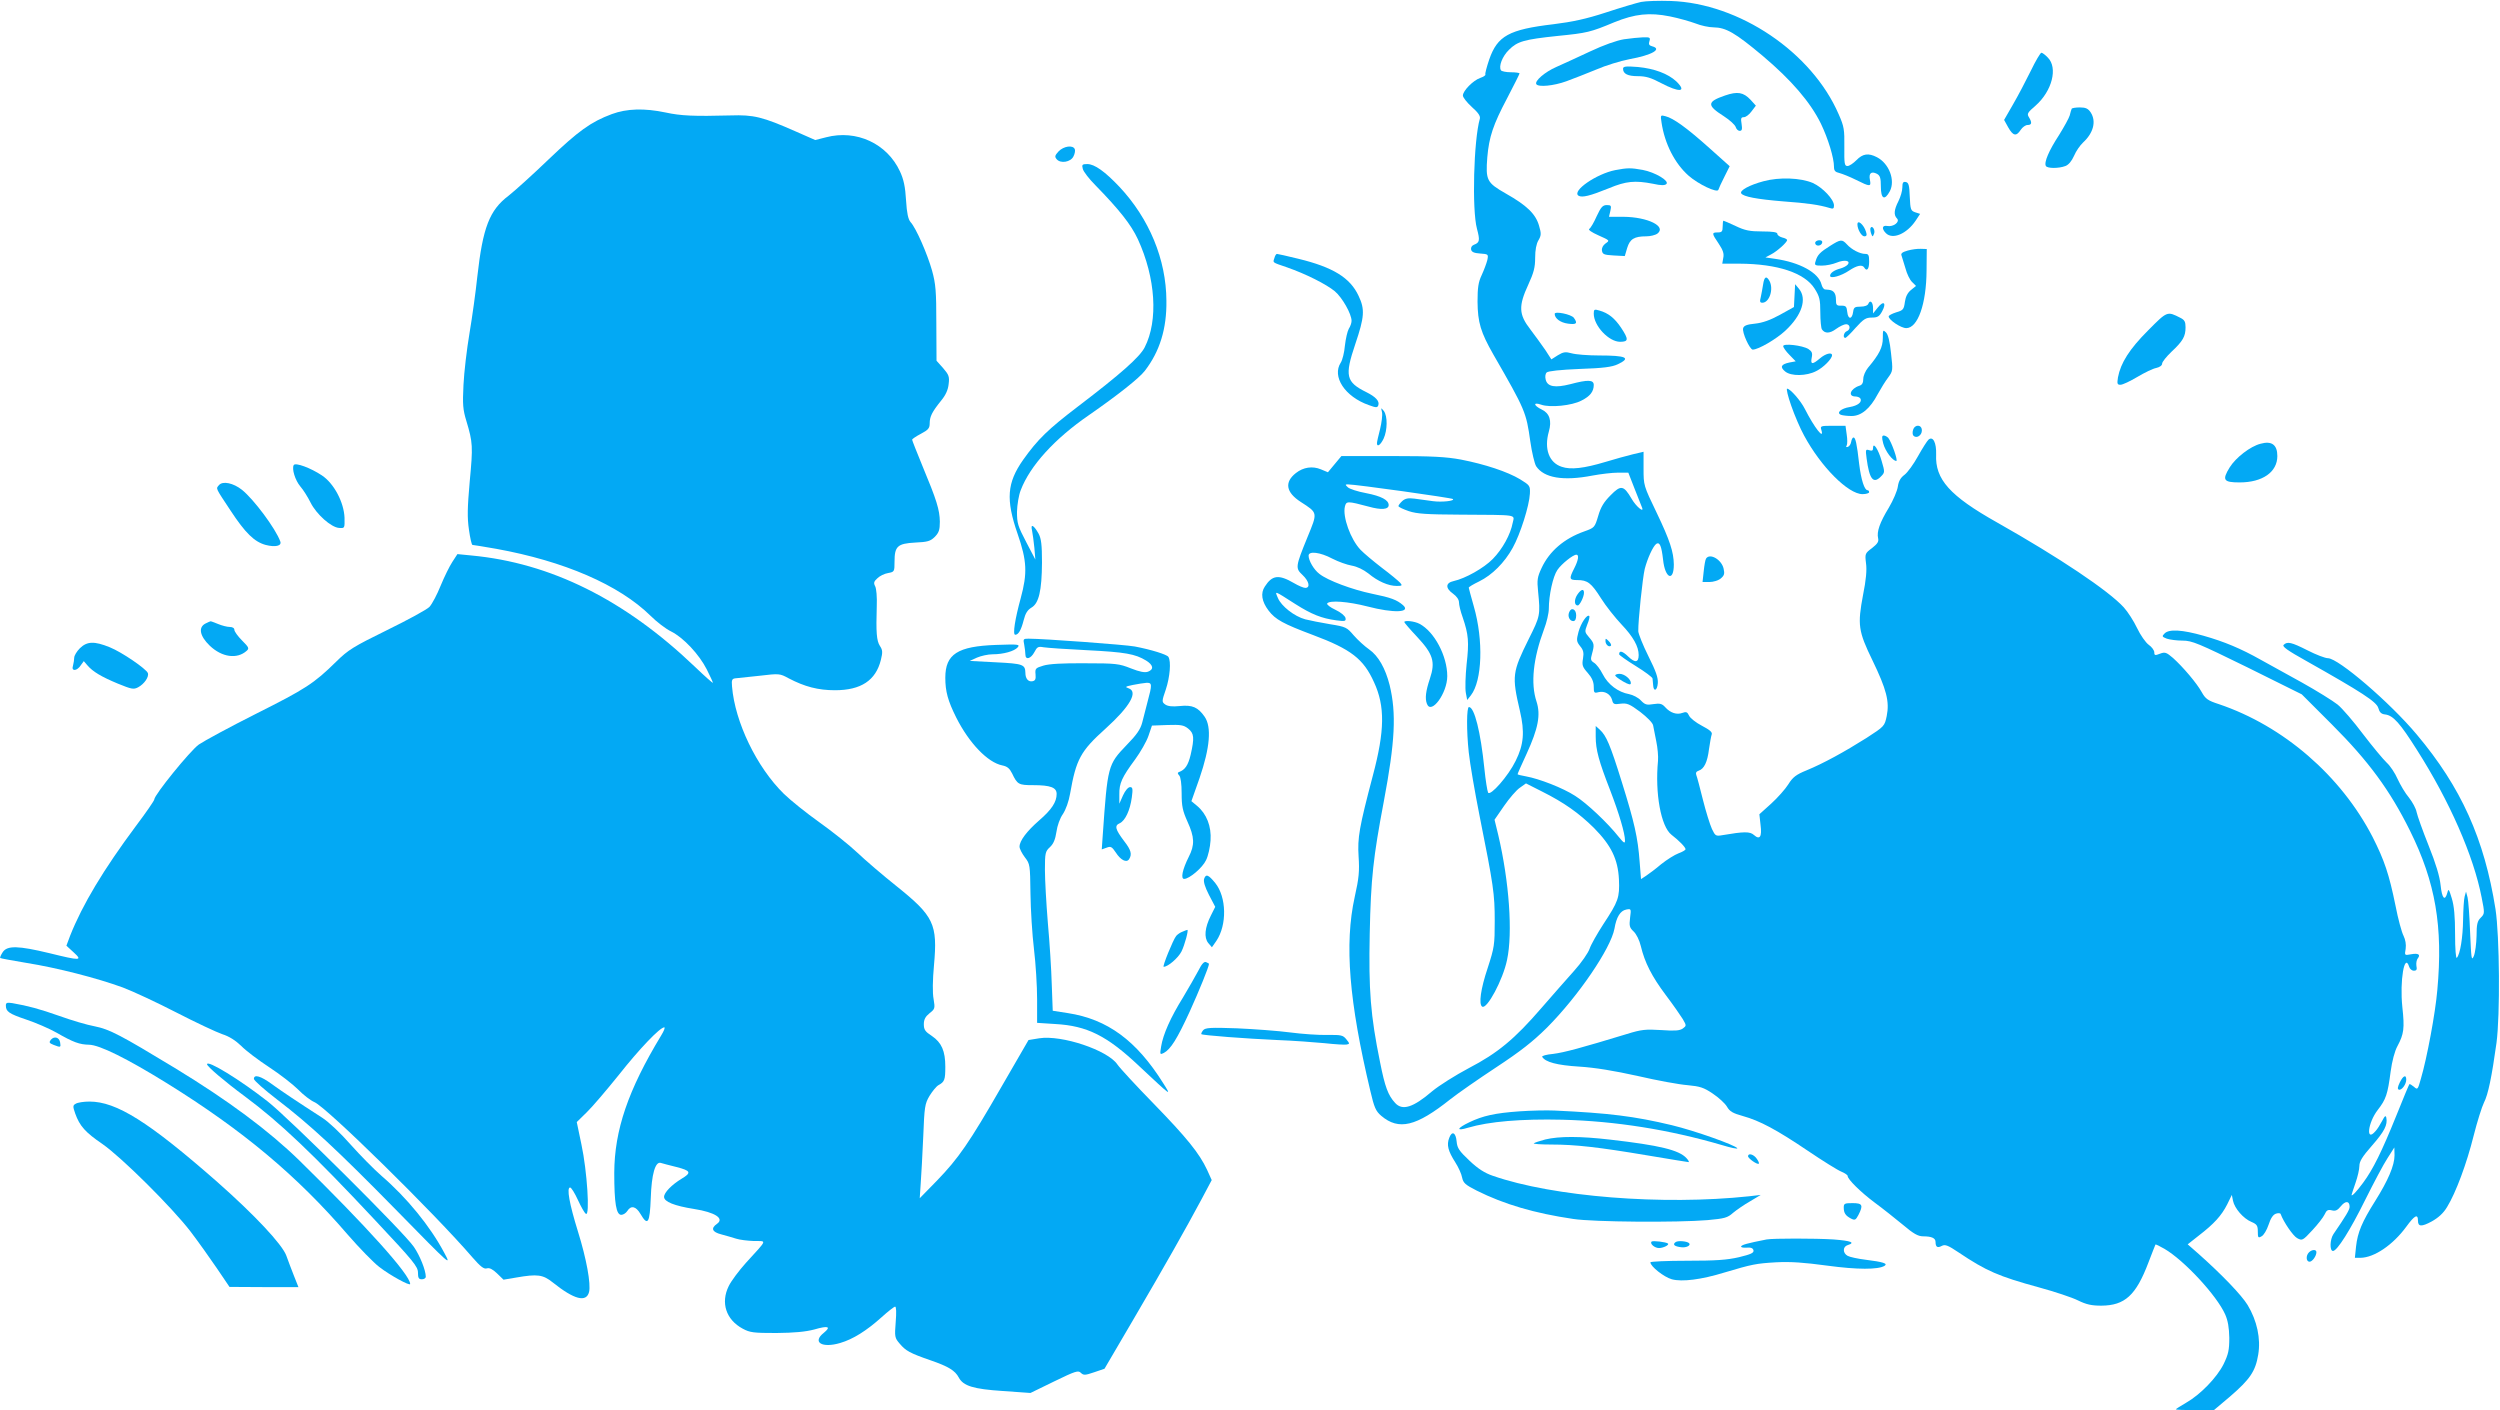 <?xml version="1.0" standalone="no"?>
<!DOCTYPE svg PUBLIC "-//W3C//DTD SVG 20010904//EN"
 "http://www.w3.org/TR/2001/REC-SVG-20010904/DTD/svg10.dtd">
<svg version="1.0" xmlns="http://www.w3.org/2000/svg"
 width="1280pt" height="722pt" viewBox="0 0 1280 722"
 preserveAspectRatio="xMidYMid meet">
<g transform="translate(0,722) scale(0.1,-0.1)"
fill="#03a9f4" stroke="none">
<path d="M8402 7210 c-23 -5 -104 -29 -180 -54 -101 -33 -171 -48 -268 -60
-229 -27 -287 -60 -329 -180 -13 -38 -22 -73 -20 -77 3 -4 -9 -12 -26 -18 -36
-12 -89 -66 -89 -90 0 -10 21 -36 46 -59 32 -28 44 -46 41 -59 -32 -111 -41
-468 -15 -564 16 -60 14 -71 -15 -82 -11 -4 -17 -14 -15 -24 2 -13 15 -19 46
-21 43 -3 43 -4 37 -34 -4 -16 -17 -51 -29 -77 -17 -36 -21 -64 -21 -136 1
-106 16 -156 81 -270 164 -285 168 -295 189 -444 8 -57 22 -115 30 -128 40
-60 138 -77 288 -48 43 8 102 15 131 15 l53 0 32 -82 c18 -46 35 -89 38 -96
13 -31 -30 4 -53 44 -41 70 -55 72 -108 18 -34 -34 -50 -60 -63 -105 -18 -60
-19 -61 -72 -80 -102 -36 -178 -101 -218 -187 -22 -47 -24 -62 -18 -120 12
-122 11 -126 -48 -244 -84 -170 -87 -188 -45 -368 25 -107 20 -172 -22 -256
-38 -78 -130 -182 -141 -162 -4 8 -13 63 -19 123 -19 187 -51 315 -79 315 -12
0 -13 -120 -1 -232 6 -57 31 -202 55 -323 72 -360 78 -402 78 -540 0 -123 -2
-136 -36 -241 -36 -107 -47 -187 -28 -198 24 -15 106 137 127 239 30 138 11
402 -45 640 l-19 78 49 71 c27 39 63 81 81 93 l31 22 81 -41 c114 -57 190
-111 267 -187 88 -89 123 -160 128 -264 4 -93 -3 -112 -80 -229 -31 -48 -63
-104 -70 -125 -7 -21 -42 -72 -79 -113 -37 -41 -112 -127 -167 -190 -138 -160
-225 -232 -373 -309 -68 -36 -152 -89 -187 -118 -98 -84 -153 -101 -190 -60
-36 39 -52 82 -77 208 -49 240 -59 369 -53 659 6 285 18 390 72 676 58 308 65
451 30 596 -22 87 -58 150 -105 183 -23 16 -58 48 -79 72 -35 41 -40 44 -121
57 -47 8 -104 19 -127 25 -56 15 -123 68 -140 109 -16 38 -23 41 88 -30 85
-54 136 -74 210 -84 46 -6 51 -5 48 12 -3 11 -24 29 -52 42 -26 12 -45 27 -42
32 11 18 109 10 206 -15 134 -35 226 -32 182 7 -32 27 -60 38 -158 58 -101 21
-228 68 -270 102 -28 21 -55 68 -55 93 0 25 59 18 121 -15 31 -16 76 -32 100
-36 28 -5 59 -20 85 -40 49 -41 103 -64 145 -64 28 0 30 2 18 16 -8 9 -50 44
-94 77 -44 34 -93 75 -109 92 -51 53 -93 170 -80 222 7 28 13 28 122 -1 64
-18 102 -15 102 8 0 26 -38 46 -115 61 -44 8 -86 22 -94 30 -14 13 -14 15 0
15 41 0 531 -69 538 -75 10 -10 -57 -17 -102 -11 -29 4 -71 10 -95 13 -32 4
-47 1 -62 -12 -11 -10 -20 -22 -20 -26 0 -5 24 -16 53 -26 42 -14 91 -17 262
-18 304 -2 279 2 270 -42 -11 -59 -52 -134 -102 -185 -46 -47 -141 -100 -200
-113 -42 -9 -44 -36 -3 -65 18 -13 30 -30 30 -44 0 -13 8 -47 19 -77 30 -88
33 -126 20 -240 -6 -59 -8 -125 -4 -146 l7 -37 19 24 c58 75 65 281 15 455
-14 50 -26 93 -26 96 0 4 24 18 53 32 67 33 130 96 172 172 39 70 85 216 88
277 2 41 0 43 -50 74 -65 39 -180 77 -303 101 -76 14 -146 18 -354 18 l-258 0
-35 -42 -34 -41 -36 15 c-43 18 -90 11 -128 -19 -60 -47 -51 -99 25 -148 88
-57 87 -52 34 -181 -62 -152 -62 -158 -25 -193 34 -32 41 -66 14 -66 -9 0 -35
11 -57 24 -79 46 -112 42 -150 -17 -23 -34 -16 -77 19 -123 35 -46 75 -68 227
-125 195 -73 259 -122 313 -242 57 -123 55 -249 -6 -478 -70 -266 -79 -318
-73 -414 5 -75 2 -110 -20 -208 -53 -241 -29 -534 80 -992 20 -86 28 -104 56
-128 90 -76 178 -55 354 85 38 30 143 103 234 163 126 83 187 131 261 204 161
162 326 405 345 506 10 60 30 92 60 98 26 5 26 4 20 -42 -5 -42 -3 -50 18 -70
14 -13 30 -45 37 -75 20 -84 56 -155 128 -251 37 -49 76 -105 87 -123 19 -33
19 -34 0 -48 -16 -11 -40 -13 -110 -8 -80 5 -102 3 -176 -20 -233 -71 -322
-95 -378 -102 -34 -3 -59 -10 -56 -15 16 -27 76 -43 189 -50 81 -5 178 -21
300 -48 99 -23 214 -44 255 -47 64 -6 83 -12 129 -43 30 -20 63 -50 73 -67 14
-25 31 -34 81 -48 87 -24 173 -70 333 -178 77 -52 154 -100 172 -107 17 -7 32
-17 32 -22 0 -17 67 -83 138 -136 41 -30 106 -82 145 -114 54 -46 78 -59 103
-59 44 0 64 -9 64 -29 0 -26 10 -32 32 -20 17 9 32 3 87 -34 140 -94 204 -122
409 -178 81 -22 171 -52 201 -67 43 -21 69 -27 120 -27 120 1 177 52 241 221
19 49 35 91 36 92 1 2 22 -8 46 -22 101 -59 268 -239 311 -336 14 -32 20 -67
21 -120 0 -63 -5 -84 -29 -134 -35 -70 -120 -157 -192 -198 -29 -17 -53 -32
-53 -34 0 -2 44 -4 98 -4 l97 0 83 70 c102 88 130 129 144 214 14 82 -6 174
-54 254 -31 51 -132 156 -250 261 l-57 50 57 45 c78 60 116 102 145 159 l24
49 6 -30 c8 -39 53 -91 94 -108 28 -12 33 -19 33 -49 0 -32 2 -35 19 -25 11 5
27 32 36 59 11 34 23 52 38 57 11 4 23 3 24 -2 15 -41 63 -111 84 -123 26 -14
28 -14 78 40 28 30 56 66 63 81 10 22 17 26 37 21 19 -5 29 0 47 22 23 28 44
27 44 -4 0 -15 -18 -45 -83 -140 -18 -27 -20 -86 -2 -86 21 0 89 108 164 260
44 88 95 185 115 215 l35 55 1 -40 c0 -52 -33 -129 -99 -234 -68 -108 -90
-161 -98 -233 l-6 -58 29 0 c70 1 166 66 234 159 43 59 60 68 60 31 0 -31 18
-32 70 -4 34 19 60 42 79 74 45 73 101 224 136 365 18 71 42 148 53 170 21 40
40 132 64 305 19 143 16 547 -5 685 -57 360 -176 624 -403 894 -137 164 -402
391 -455 391 -14 0 -61 18 -104 40 -83 42 -104 47 -123 28 -8 -8 19 -28 116
-82 282 -159 360 -209 369 -241 6 -22 15 -31 35 -33 41 -5 76 -44 163 -182
167 -262 290 -543 331 -755 16 -81 16 -83 -5 -104 -17 -17 -21 -33 -21 -93 -1
-40 -7 -86 -14 -103 -12 -27 -13 -15 -19 120 -3 83 -9 164 -13 180 l-8 30 -7
-25 c-4 -14 -7 -67 -8 -118 -1 -91 -15 -178 -32 -196 -5 -6 -9 46 -9 120 0 93
-5 146 -17 185 -14 46 -17 51 -22 30 -13 -48 -28 -32 -35 36 -5 47 -24 110
-62 205 -30 75 -57 151 -61 170 -3 18 -21 51 -39 74 -19 22 -44 65 -58 95 -13
30 -38 68 -56 84 -18 17 -72 82 -121 146 -48 64 -107 133 -131 152 -24 19
-106 70 -183 113 -77 42 -171 95 -210 116 -101 57 -187 93 -293 123 -109 31
-176 35 -199 12 -15 -15 -14 -17 11 -27 15 -5 51 -10 81 -10 48 0 79 -13 332
-137 l278 -138 155 -155 c188 -188 297 -337 399 -543 131 -264 170 -492 140
-817 -10 -117 -53 -348 -84 -453 -16 -57 -17 -58 -36 -41 -11 9 -21 15 -23 13
-2 -2 -32 -74 -66 -159 -76 -188 -120 -277 -171 -346 -34 -46 -59 -72 -59 -62
0 2 9 29 20 61 11 31 20 70 20 87 0 24 15 48 65 105 64 73 80 106 73 142 -3
14 -8 10 -22 -17 -10 -19 -25 -43 -34 -52 -50 -58 -39 43 12 109 42 54 51 80
66 196 7 53 21 106 35 131 33 62 37 90 25 200 -14 134 11 282 35 206 3 -11 14
-20 24 -20 14 0 17 6 13 25 -2 14 1 31 7 38 16 20 2 28 -35 21 -33 -6 -33 -6
-27 28 3 23 -1 46 -11 67 -9 17 -28 86 -41 154 -33 162 -57 232 -117 351 -162
314 -456 569 -788 681 -56 18 -68 27 -87 61 -26 47 -96 129 -147 175 -34 29
-41 32 -67 22 -25 -10 -29 -9 -29 7 0 10 -13 28 -29 39 -15 11 -42 49 -59 85
-17 36 -48 84 -68 106 -77 85 -332 256 -649 435 -242 136 -318 221 -312 348 2
60 -16 96 -39 76 -7 -6 -31 -44 -54 -85 -22 -40 -53 -83 -69 -95 -20 -15 -30
-32 -34 -60 -3 -22 -24 -71 -46 -108 -47 -77 -63 -124 -55 -157 4 -17 -3 -28
-31 -50 -36 -27 -37 -29 -31 -78 5 -34 0 -87 -15 -161 -29 -154 -25 -186 48
-336 72 -149 88 -211 73 -285 -11 -52 -12 -53 -103 -112 -114 -72 -222 -131
-307 -166 -54 -22 -71 -35 -94 -72 -15 -24 -55 -69 -88 -99 l-60 -54 6 -55 c8
-61 -4 -78 -34 -51 -20 18 -50 18 -161 -1 -34 -6 -37 -4 -54 32 -10 22 -31 89
-46 149 -15 61 -30 117 -34 127 -4 11 0 18 12 22 28 9 45 44 53 110 5 34 11
68 14 76 4 11 -10 23 -50 44 -31 16 -61 40 -66 52 -9 19 -15 21 -34 14 -29
-11 -62 0 -88 29 -16 18 -27 21 -60 16 -35 -6 -44 -3 -65 19 -13 14 -40 28
-60 32 -56 10 -108 49 -135 102 -13 26 -33 52 -45 59 -17 11 -18 17 -10 45 13
47 12 54 -15 85 -23 27 -23 29 -9 66 9 21 13 40 10 43 -11 11 -43 -37 -55 -81
-11 -42 -11 -49 8 -73 17 -20 20 -34 15 -64 -6 -33 -3 -43 24 -73 22 -25 31
-46 31 -71 0 -31 2 -34 24 -28 32 8 62 -10 70 -40 5 -21 10 -24 43 -19 33 4
46 -1 101 -42 35 -27 64 -56 66 -69 2 -11 10 -48 16 -81 7 -33 11 -78 9 -100
-16 -167 15 -337 69 -379 39 -30 72 -64 72 -74 0 -4 -16 -14 -36 -21 -19 -7
-59 -32 -88 -55 -28 -24 -63 -50 -78 -60 l-26 -17 -7 88 c-9 124 -27 203 -91
408 -60 193 -80 239 -113 269 l-21 19 0 -54 c0 -68 16 -126 74 -275 46 -120
76 -221 76 -258 0 -16 -6 -13 -32 19 -57 72 -164 173 -223 210 -63 41 -185 88
-252 100 -24 4 -43 9 -43 11 0 3 21 50 46 104 60 131 73 200 51 268 -31 93
-17 221 38 369 14 36 25 84 25 106 0 69 21 166 44 199 21 31 80 78 97 78 15 0
10 -29 -11 -70 -27 -53 -26 -60 16 -60 52 0 71 -14 121 -93 25 -40 73 -100
105 -134 60 -63 88 -113 88 -157 0 -39 -19 -41 -54 -7 -29 28 -46 32 -46 11 0
-4 38 -31 85 -60 47 -29 86 -58 86 -64 1 -6 2 -21 3 -33 2 -37 21 -30 24 9 2
28 -9 60 -48 138 -28 56 -51 114 -52 128 -1 54 22 272 33 319 14 54 43 118 60
129 17 10 26 -12 34 -82 10 -96 55 -115 55 -24 -1 64 -20 123 -88 265 -67 139
-67 140 -67 226 l0 86 -55 -13 c-30 -7 -93 -25 -140 -39 -110 -33 -178 -41
-224 -25 -65 21 -91 92 -66 180 16 56 4 94 -36 113 -43 21 -46 40 -3 25 45
-16 157 -5 206 21 44 22 63 46 63 80 0 27 -30 28 -120 4 -79 -20 -117 -13
-126 23 -4 15 -2 30 5 37 7 7 70 14 169 18 120 4 166 10 195 24 70 33 44 45
-96 45 -56 0 -119 5 -140 11 -32 9 -43 7 -71 -10 l-33 -21 -31 48 c-18 26 -52
73 -77 106 -59 76 -61 119 -10 229 28 61 35 88 35 137 0 40 6 72 17 90 14 24
15 34 3 74 -17 60 -62 104 -170 165 -98 56 -104 68 -95 186 9 104 30 167 101
301 35 67 64 125 64 128 0 3 -20 6 -44 6 -25 0 -48 5 -51 10 -13 20 7 72 41
105 43 43 77 53 249 71 151 15 168 19 290 70 106 43 180 51 285 30 45 -9 104
-26 131 -36 27 -11 69 -20 92 -20 64 -1 110 -27 252 -146 147 -124 244 -237
298 -347 37 -77 67 -175 67 -221 0 -20 6 -27 28 -32 15 -4 53 -19 85 -35 72
-36 78 -36 71 0 -7 34 7 46 36 31 16 -9 20 -21 20 -65 0 -64 19 -74 46 -24 29
56 -4 142 -66 174 -44 23 -73 18 -105 -15 -16 -16 -36 -30 -46 -30 -15 0 -17
11 -16 98 1 88 -1 104 -29 167 -137 317 -508 568 -859 580 -60 2 -129 0 -153
-5z"/>
<path d="M8315 7019 c-37 -6 -103 -29 -175 -63 -63 -30 -141 -65 -172 -79 -59
-26 -112 -72 -102 -88 10 -16 88 -9 154 15 36 13 104 40 153 60 48 21 124 44
170 53 116 21 169 52 116 66 -16 4 -19 11 -14 26 6 19 2 21 -32 20 -21 -1 -65
-5 -98 -10z"/>
<path d="M10398 6858 c-25 -51 -66 -129 -91 -172 l-46 -80 21 -38 c25 -44 41
-48 64 -13 9 14 25 25 35 25 22 0 24 12 7 40 -11 17 -7 24 34 59 85 75 115
194 63 246 -13 14 -28 25 -33 25 -5 0 -30 -42 -54 -92z"/>
<path d="M8310 6868 c0 -26 24 -38 76 -38 41 0 67 -8 118 -35 95 -50 135 -47
79 8 -43 40 -113 66 -197 74 -63 5 -76 3 -76 -9z"/>
<path d="M8832 6731 c-93 -32 -94 -50 -6 -106 31 -20 58 -45 61 -56 3 -10 12
-19 20 -19 12 0 14 8 10 35 -5 29 -3 35 12 35 9 0 27 13 39 30 l22 29 -27 30
c-37 39 -67 44 -131 22z"/>
<path d="M10607 6663 c-2 -5 -7 -20 -10 -34 -4 -14 -29 -59 -55 -101 -51 -78
-78 -140 -67 -158 8 -13 66 -13 100 0 16 6 32 25 44 52 10 24 31 54 46 68 54
50 69 109 39 155 -13 19 -25 25 -55 25 -21 0 -40 -3 -42 -7z"/>
<path d="M3133 6636 c-108 -40 -172 -87 -323 -231 -80 -77 -173 -161 -206
-187 -98 -74 -132 -163 -160 -413 -8 -77 -26 -207 -40 -290 -14 -82 -28 -202
-31 -266 -5 -100 -3 -126 15 -185 33 -110 34 -129 17 -309 -12 -136 -13 -185
-4 -247 6 -43 14 -78 18 -78 4 0 59 -9 122 -20 347 -63 628 -184 790 -343 31
-31 78 -67 105 -80 64 -32 144 -118 183 -195 17 -34 31 -64 31 -68 0 -3 -42
34 -93 83 -359 343 -738 531 -1144 569 l-71 7 -26 -40 c-14 -21 -41 -76 -60
-122 -18 -45 -44 -94 -57 -108 -13 -14 -111 -67 -217 -119 -173 -85 -199 -101
-261 -162 -114 -112 -156 -139 -411 -267 -135 -68 -266 -139 -292 -157 -44
-31 -228 -258 -228 -281 0 -6 -42 -67 -94 -136 -166 -223 -274 -403 -337 -562
l-19 -51 37 -34 c47 -43 37 -44 -125 -4 -158 38 -215 40 -238 5 -9 -14 -15
-27 -13 -30 2 -2 63 -13 134 -25 157 -25 363 -78 494 -126 53 -20 177 -78 276
-129 99 -51 204 -100 233 -110 35 -11 68 -32 97 -60 23 -24 88 -73 143 -109
55 -36 122 -88 149 -115 26 -27 64 -56 83 -64 62 -26 616 -570 809 -795 42
-48 59 -61 74 -56 13 4 29 -4 52 -26 l33 -32 65 11 c109 19 137 15 187 -25
110 -88 172 -104 186 -49 10 41 -13 169 -57 310 -44 142 -59 225 -40 225 6 0
24 -29 40 -64 16 -35 34 -67 41 -71 21 -13 6 220 -23 355 l-24 115 51 50 c29
28 102 114 164 191 105 133 211 244 233 244 6 0 -2 -19 -16 -42 -169 -279
-239 -484 -240 -703 0 -156 10 -215 36 -215 10 0 24 9 31 20 19 30 44 24 67
-15 38 -65 48 -48 53 82 4 121 23 187 51 179 6 -2 43 -12 80 -21 74 -19 79
-29 27 -60 -51 -31 -90 -71 -90 -93 0 -25 53 -46 154 -62 108 -17 156 -49 117
-76 -33 -23 -25 -42 22 -54 23 -6 57 -16 76 -22 18 -6 60 -11 91 -12 67 -1 72
12 -41 -112 -35 -39 -75 -92 -88 -119 -42 -85 -14 -172 72 -218 37 -20 56 -22
172 -22 92 1 148 6 194 18 72 21 88 15 49 -17 -61 -48 -10 -80 84 -52 65 19
134 62 212 132 33 30 64 54 69 54 6 0 7 -30 3 -79 -6 -75 -5 -81 20 -110 31
-37 52 -49 159 -86 90 -31 125 -52 144 -88 23 -43 74 -59 226 -69 l141 -10
121 59 c109 53 124 58 137 44 14 -13 21 -13 68 3 l53 18 150 256 c161 275 264
457 347 612 l52 98 -24 53 c-40 85 -103 163 -274 339 -89 91 -172 181 -185
200 -49 73 -285 152 -400 134 l-55 -9 -136 -235 c-169 -294 -223 -371 -333
-485 l-88 -90 5 75 c3 41 9 149 13 240 6 153 8 168 32 209 15 24 35 49 46 55
31 17 35 27 35 94 0 81 -19 124 -69 158 -34 22 -41 32 -41 60 0 24 8 39 29 56
28 22 29 25 21 73 -6 30 -5 98 2 173 19 211 0 251 -192 405 -69 55 -159 132
-200 171 -41 39 -129 109 -195 156 -66 47 -147 112 -181 145 -140 137 -251
368 -266 550 -3 34 0 40 17 42 11 1 66 7 123 13 102 12 104 12 150 -13 82 -43
151 -61 237 -61 133 0 209 50 235 155 10 40 9 51 -5 72 -17 27 -20 68 -16 203
2 46 -2 91 -8 102 -9 17 -7 25 11 41 12 12 36 24 55 27 32 6 33 7 33 58 0 79
15 93 105 98 65 3 78 7 101 29 21 22 26 35 26 78 -1 61 -16 110 -89 285 -29
71 -53 131 -53 135 0 3 20 17 45 30 38 20 45 29 45 53 0 35 12 59 58 116 24
29 36 56 39 85 5 39 1 48 -28 82 l-34 38 -1 191 c0 165 -3 202 -22 271 -24 85
-82 218 -110 248 -12 14 -19 45 -23 111 -4 69 -12 107 -31 148 -66 143 -223
216 -379 175 l-55 -14 -100 44 c-170 75 -215 86 -334 82 -187 -5 -254 -2 -332
15 -109 23 -199 20 -275 -8z"/>
<path d="M8507 6593 c16 -109 68 -210 138 -272 51 -45 147 -90 153 -73 2 7 16
38 31 67 l27 54 -104 93 c-114 102 -184 153 -225 163 -25 7 -26 6 -20 -32z"/>
<path d="M5420 6445 c-19 -21 -21 -27 -10 -40 20 -24 72 -15 86 14 7 13 10 30
7 37 -9 23 -57 16 -83 -11z"/>
<path d="M5544 6355 c3 -13 32 -51 64 -83 124 -127 183 -202 218 -277 91 -198
105 -416 35 -553 -25 -50 -125 -138 -339 -301 -156 -119 -208 -169 -284 -276
-82 -117 -89 -202 -28 -378 48 -139 51 -201 16 -330 -29 -106 -42 -187 -28
-187 16 0 30 23 43 74 9 36 20 53 40 65 38 22 53 86 54 231 0 91 -4 122 -17
147 -25 45 -43 54 -34 17 3 -16 9 -56 12 -89 l5 -60 -47 90 c-43 82 -47 96
-47 155 1 36 9 85 19 110 48 126 174 264 350 385 147 102 257 189 286 227 76
99 112 215 110 358 -1 212 -88 421 -241 584 -74 78 -127 116 -164 116 -26 0
-29 -3 -23 -25z"/>
<path d="M8270 6349 c-96 -19 -224 -107 -188 -131 18 -11 59 -1 155 38 89 37
134 41 227 23 40 -9 60 -9 68 -1 16 16 -58 60 -121 72 -61 11 -78 11 -141 -1z"/>
<path d="M9029 6292 c-71 -19 -123 -47 -114 -62 11 -17 80 -30 214 -41 126 -9
186 -18 239 -34 18 -6 22 -3 22 13 0 31 -58 92 -108 115 -63 27 -172 31 -253
9z"/>
<path d="M9740 6260 c0 -17 -9 -48 -20 -70 -23 -45 -25 -71 -7 -89 16 -17 -19
-44 -50 -38 -27 5 -30 -14 -7 -37 34 -34 106 -4 152 64 l23 35 -25 8 c-23 8
-25 14 -28 80 -2 59 -6 72 -20 75 -14 3 -18 -3 -18 -28z"/>
<path d="M8175 6113 c-14 -32 -31 -61 -38 -65 -7 -4 11 -17 47 -33 58 -26 59
-26 37 -41 -14 -10 -21 -24 -19 -37 3 -19 10 -22 60 -25 l57 -3 12 41 c14 46
36 60 98 60 20 0 46 6 57 14 48 37 -50 85 -174 86 l-74 0 7 30 c6 27 4 30 -18
30 -21 0 -30 -10 -52 -57z"/>
<path d="M8820 6060 c0 -25 -4 -30 -25 -30 -32 0 -31 -5 5 -58 22 -33 28 -51
23 -73 l-5 -29 88 0 c195 -1 334 -47 385 -128 25 -40 29 -55 29 -121 0 -42 4
-81 8 -87 15 -23 41 -22 73 2 18 13 41 24 51 24 22 0 24 -28 3 -36 -15 -6 -21
-34 -7 -34 4 0 28 23 53 52 40 44 52 52 82 52 30 0 39 5 54 33 23 43 7 56 -23
18 l-24 -30 0 27 c0 31 -15 45 -24 23 -3 -9 -19 -15 -40 -15 -30 0 -35 -4 -38
-27 -5 -39 -26 -40 -30 -1 -3 29 -7 33 -30 33 -25 -1 -28 3 -28 32 0 30 -11
46 -35 49 -5 0 -15 2 -21 2 -7 1 -15 13 -18 26 -15 60 -111 113 -239 131 l-48
7 28 15 c30 15 83 62 83 74 0 4 -11 10 -25 13 -14 4 -25 12 -25 19 0 8 -23 12
-77 12 -64 0 -89 5 -137 28 -32 15 -60 27 -62 27 -2 0 -4 -13 -4 -30z"/>
<path d="M9510 6071 c0 -25 21 -61 35 -61 12 0 15 6 9 23 -11 37 -44 65 -44
38z"/>
<path d="M9577 6053 c-2 -4 -1 -17 3 -28 7 -19 8 -19 15 -2 8 18 -9 46 -18 30z"/>
<path d="M9295 5981 c-3 -5 -1 -12 5 -16 12 -7 30 2 30 16 0 12 -27 12 -35 0z"/>
<path d="M9370 5961 c-51 -32 -65 -46 -74 -78 -7 -21 -4 -23 32 -23 22 0 56 7
75 15 41 17 74 11 57 -10 -6 -7 -23 -16 -38 -20 -31 -8 -52 -23 -52 -37 0 -17
57 -1 98 27 39 26 67 32 77 15 13 -22 25 -8 25 30 0 34 -3 40 -20 40 -27 0
-70 22 -94 49 -25 27 -32 26 -86 -8z"/>
<path d="M9767 5937 c-28 -8 -36 -15 -31 -26 3 -9 12 -38 20 -65 7 -27 22 -59
34 -70 l20 -20 -26 -21 c-17 -14 -27 -33 -31 -61 -5 -38 -9 -43 -44 -53 -22
-7 -39 -16 -39 -21 0 -18 63 -60 90 -60 59 0 103 123 104 295 l1 110 -30 1
c-16 1 -47 -3 -68 -9z"/>
<path d="M6525 5899 c-8 -25 -14 -21 65 -48 97 -34 200 -86 244 -122 38 -32
86 -116 86 -152 0 -10 -6 -28 -14 -40 -7 -12 -16 -51 -20 -86 -3 -36 -13 -75
-21 -87 -47 -72 21 -175 143 -218 38 -14 44 -14 49 -1 7 21 -13 43 -61 67
-105 52 -112 83 -57 246 47 139 50 178 17 247 -43 93 -131 147 -308 190 -57
14 -106 25 -110 25 -4 0 -10 -9 -13 -21z"/>
<path d="M9027 5763 c-3 -21 -9 -50 -12 -65 -6 -22 -4 -28 8 -28 36 0 59 69
37 111 -16 29 -27 23 -33 -18z"/>
<path d="M9188 5706 l-3 -58 -72 -40 c-49 -27 -89 -41 -127 -45 -41 -4 -57
-10 -61 -23 -7 -21 34 -110 49 -110 29 0 121 54 167 97 85 79 112 163 70 214
l-20 24 -3 -59z"/>
<path d="M8160 5614 c0 -62 77 -144 135 -144 44 0 44 13 5 72 -33 49 -65 75
-111 88 -26 8 -29 6 -29 -16z"/>
<path d="M7960 5613 c0 -23 29 -45 68 -50 44 -6 51 1 30 30 -14 18 -98 35 -98
20z"/>
<path d="M10998 5528 c-95 -95 -140 -166 -154 -240 -5 -33 -4 -38 13 -38 11 0
49 18 86 40 37 22 80 43 97 46 18 4 30 13 30 22 0 9 22 36 48 61 59 55 72 79
72 125 0 29 -5 38 -27 49 -67 34 -66 35 -165 -65z"/>
<path d="M9640 5489 c0 -47 -18 -83 -76 -152 -13 -16 -24 -41 -24 -57 0 -20
-6 -31 -20 -35 -46 -15 -61 -55 -20 -55 10 0 22 -5 25 -10 11 -18 -13 -37 -54
-44 -45 -7 -71 -30 -45 -40 8 -3 33 -6 54 -6 50 0 95 38 134 112 16 29 40 68
54 86 24 33 24 36 14 124 -6 59 -15 96 -26 106 -15 15 -16 13 -16 -29z"/>
<path d="M9130 5448 c0 -7 14 -27 32 -45 l32 -33 -32 -6 c-43 -9 -50 -23 -22
-46 30 -25 109 -24 159 2 37 18 81 63 81 81 0 17 -33 9 -62 -16 -39 -33 -49
-32 -42 4 5 23 1 32 -17 44 -31 19 -129 30 -129 15z"/>
<path d="M9171 5143 c17 -49 46 -117 66 -153 86 -160 226 -300 299 -300 19 0
34 5 34 10 0 6 -4 10 -8 10 -16 0 -33 53 -43 134 -12 107 -19 136 -29 136 -5
0 -10 -10 -12 -22 -2 -12 -9 -23 -17 -26 -9 -3 -11 0 -6 7 4 7 4 32 0 57 l-6
44 -65 0 c-61 0 -65 -1 -59 -20 18 -58 -36 11 -84 106 -21 42 -75 104 -91 104
-5 0 4 -39 21 -87z"/>
<path d="M7076 5109 c3 -14 -2 -53 -10 -86 -9 -34 -16 -66 -16 -72 0 -22 18
-10 34 23 20 43 21 116 1 142 -15 18 -15 18 -9 -7z"/>
<path d="M9795 5019 c-4 -12 -3 -25 2 -30 16 -16 43 2 43 27 0 31 -36 33 -45
3z"/>
<path d="M9642 4950 c10 -39 48 -90 67 -90 10 0 -24 96 -41 118 -6 6 -16 12
-23 12 -10 0 -11 -9 -3 -40z"/>
<path d="M11574 4948 c-52 -13 -127 -71 -158 -121 -40 -65 -32 -77 51 -77 117
0 193 53 193 135 0 58 -29 79 -86 63z"/>
<path d="M9590 4926 c0 -13 -5 -16 -20 -11 -18 6 -19 3 -13 -42 14 -106 34
-132 72 -94 22 22 22 23 5 81 -17 60 -44 100 -44 66z"/>
<path d="M1504 4839 c-11 -19 7 -78 34 -110 15 -17 38 -54 52 -82 30 -60 105
-127 146 -130 29 -2 29 -2 28 52 -3 79 -54 176 -116 217 -57 38 -135 67 -144
53z"/>
<path d="M1121 4736 c-16 -19 -20 -10 60 -131 75 -114 121 -159 179 -175 50
-13 84 -5 75 18 -24 66 -136 216 -196 264 -44 35 -99 47 -118 24z"/>
<path d="M8735 4360 c-4 -6 -9 -35 -12 -65 l-6 -55 35 0 c20 0 46 8 58 18 18
15 21 24 15 50 -10 47 -71 82 -90 52z"/>
<path d="M8075 4174 c-16 -25 -15 -54 3 -54 10 0 32 44 32 65 0 23 -16 18 -35
-11z"/>
<path d="M8034 4085 c-9 -21 3 -45 21 -45 10 0 15 10 15 30 0 32 -26 43 -36
15z"/>
<path d="M1053 4028 c-39 -19 -31 -64 21 -114 62 -59 139 -70 188 -27 15 13
13 18 -23 54 -21 21 -39 46 -39 54 0 9 -9 15 -24 15 -13 0 -40 7 -59 15 -20 8
-38 15 -39 14 -2 0 -13 -5 -25 -11z"/>
<path d="M7190 4035 c0 -3 29 -37 64 -74 84 -90 96 -129 67 -216 -21 -63 -26
-101 -15 -129 22 -57 104 55 104 142 0 103 -66 228 -142 268 -26 14 -78 19
-78 9z"/>
<path d="M5244 3919 c3 -17 6 -40 6 -50 0 -30 28 -22 46 12 14 27 19 30 47 25
18 -3 118 -10 222 -15 197 -10 247 -19 303 -53 37 -23 41 -45 10 -57 -17 -6
-42 -1 -88 17 -60 24 -77 26 -235 26 -113 1 -184 -3 -213 -12 -40 -12 -43 -15
-40 -45 2 -24 -1 -32 -16 -35 -21 -4 -36 13 -36 43 -1 43 -12 47 -151 54
l-134 7 37 17 c21 9 57 17 80 17 56 0 112 16 129 36 12 15 3 16 -111 12 -197
-7 -260 -47 -260 -168 0 -70 13 -118 56 -204 66 -131 161 -230 236 -245 25 -5
37 -15 50 -41 27 -57 34 -60 108 -60 89 0 120 -12 120 -45 0 -41 -25 -80 -90
-136 -63 -55 -100 -104 -100 -134 0 -10 12 -34 27 -54 27 -35 27 -39 29 -186
1 -82 9 -211 18 -285 9 -74 16 -190 16 -256 l0 -121 93 -6 c163 -9 265 -60
429 -215 169 -158 168 -158 123 -87 -136 217 -285 327 -488 358 l-77 12 -5
135 c-2 74 -11 216 -20 315 -8 98 -15 221 -15 272 0 86 2 94 26 116 18 17 27
39 33 78 4 31 18 70 33 91 15 23 30 64 37 105 31 176 53 217 182 333 125 113
168 189 117 206 -20 7 -16 9 22 17 25 5 56 10 70 11 29 1 30 -7 5 -99 -8 -33
-21 -80 -27 -105 -9 -34 -28 -62 -80 -115 -96 -100 -97 -106 -122 -462 l-5
-72 25 9 c21 8 27 5 47 -25 25 -39 55 -54 68 -34 16 25 10 47 -25 92 -46 61
-51 80 -23 92 28 13 53 66 62 133 6 44 4 52 -9 52 -10 0 -25 -18 -36 -42 l-19
-43 0 48 c-1 56 13 87 81 179 27 37 58 91 68 120 l18 53 79 3 c68 2 83 0 106
-18 31 -25 33 -47 13 -135 -13 -54 -29 -77 -60 -88 -8 -3 -7 -8 2 -18 7 -8 12
-42 12 -91 0 -66 5 -89 30 -145 36 -79 38 -119 6 -181 -32 -64 -42 -112 -23
-112 26 0 94 57 112 96 11 22 21 67 23 101 5 72 -20 136 -69 177 l-29 24 42
119 c53 155 62 260 26 313 -34 49 -63 62 -128 55 -39 -4 -61 -1 -74 8 -18 13
-18 16 3 77 21 63 28 144 13 167 -8 12 -88 37 -172 53 -48 9 -467 40 -544 40
-27 0 -28 -2 -22 -31z"/>
<path d="M8220 3938 c0 -18 18 -34 28 -24 3 4 -2 14 -11 23 -16 16 -17 16 -17
1z"/>
<path d="M409 3901 c-16 -16 -29 -38 -29 -48 0 -10 -3 -28 -6 -40 -5 -16 -2
-23 9 -23 8 0 22 10 30 23 l16 22 18 -21 c28 -33 72 -59 156 -94 71 -29 81
-31 104 -19 32 17 57 54 50 73 -9 22 -133 107 -195 132 -79 32 -116 31 -153
-5z"/>
<path d="M8270 3762 c0 -5 18 -18 40 -31 30 -17 40 -19 40 -8 0 20 -33 47 -58
47 -12 0 -22 -4 -22 -8z"/>
<path d="M6165 2720 c-4 -14 4 -41 25 -82 l32 -61 -22 -44 c-32 -63 -36 -113
-14 -141 l19 -22 23 33 c55 82 52 224 -6 296 -35 43 -48 48 -57 21z"/>
<path d="M6055 2450 c-12 -4 -26 -14 -33 -22 -16 -20 -72 -158 -64 -158 22 0
74 45 91 78 17 34 38 113 30 111 -2 0 -13 -4 -24 -9z"/>
<path d="M6136 2251 c-14 -26 -49 -88 -79 -138 -64 -103 -102 -189 -112 -251
-7 -42 -6 -43 14 -33 35 19 68 72 132 211 49 108 99 231 99 245 0 2 -7 5 -15
9 -10 4 -22 -9 -39 -43z"/>
<path d="M30 2072 c0 -31 15 -42 104 -72 48 -16 118 -46 155 -67 87 -50 118
-61 167 -62 54 -1 195 -71 400 -198 388 -241 665 -473 924 -774 60 -69 133
-144 162 -166 54 -42 158 -99 158 -87 0 47 -224 296 -568 633 -156 152 -364
307 -637 473 -277 168 -334 198 -409 213 -39 7 -120 31 -181 53 -102 36 -161
52 -242 66 -27 4 -33 2 -33 -12z"/>
<path d="M6160 1945 c-7 -9 -11 -17 -9 -20 7 -6 230 -23 389 -30 80 -3 188
-11 241 -16 54 -6 105 -9 114 -7 16 3 16 5 -2 27 -17 21 -26 23 -98 22 -44 -1
-129 5 -190 13 -60 8 -182 17 -271 21 -138 5 -163 3 -174 -10z"/>
<path d="M260 1896 c-10 -13 -8 -17 15 -26 36 -14 37 -13 33 12 -4 27 -30 35
-48 14z"/>
<path d="M1060 1771 c0 -11 90 -88 193 -164 179 -133 348 -293 668 -635 197
-210 219 -237 219 -268 0 -27 4 -34 20 -34 11 0 20 6 20 13 0 33 -30 108 -61
153 -49 73 -639 659 -749 745 -143 112 -310 214 -310 190z"/>
<path d="M1300 1696 c0 -8 53 -55 118 -105 171 -131 304 -254 616 -572 276
-282 278 -283 241 -214 -72 136 -192 283 -321 394 -39 34 -110 106 -159 161
-51 58 -111 115 -145 137 -132 85 -208 136 -259 173 -56 41 -91 51 -91 26z"/>
<path d="M12287 1678 c-11 -23 -13 -34 -5 -37 14 -5 38 27 38 51 0 28 -16 21
-33 -14z"/>
<path d="M388 1569 c-15 -8 -16 -13 -3 -50 23 -64 51 -96 139 -156 99 -69 356
-324 452 -449 38 -50 98 -134 134 -187 l65 -96 176 -1 177 0 -23 58 c-12 31
-30 77 -39 103 -21 58 -164 210 -352 376 -353 310 -518 413 -656 413 -29 0
-61 -5 -70 -11z"/>
<path d="M7780 1530 c-127 -9 -188 -23 -257 -56 -65 -31 -69 -47 -7 -28 108
32 273 46 484 41 272 -7 547 -51 817 -130 46 -14 80 -21 78 -16 -11 16 -215
89 -335 118 -192 46 -322 62 -600 75 -41 2 -122 0 -180 -4z"/>
<path d="M7420 1394 c-14 -36 -6 -67 31 -125 16 -25 32 -60 35 -78 6 -28 16
-37 75 -67 140 -70 296 -116 494 -145 103 -16 534 -19 688 -6 87 8 102 12 130
37 18 15 57 42 87 59 l55 33 -60 -7 c-441 -47 -1002 -3 -1312 105 -41 14 -76
36 -120 78 -52 49 -62 64 -65 97 -4 47 -24 57 -38 19z"/>
<path d="M7912 1386 c-29 -8 -55 -16 -59 -20 -3 -3 36 -6 88 -6 127 0 246 -14
490 -55 114 -19 210 -35 214 -35 5 0 0 9 -10 20 -38 42 -138 66 -390 95 -155
18 -261 18 -333 1z"/>
<path d="M8950 1300 c0 -11 48 -45 55 -38 3 2 -2 14 -11 26 -15 22 -44 30 -44
12z"/>
<path d="M9440 1038 c0 -29 9 -42 37 -57 20 -10 24 -8 38 18 26 51 21 61 -30
61 -40 0 -45 -2 -45 -22z"/>
<path d="M9045 874 c-101 -20 -125 -27 -130 -35 -4 -5 8 -8 26 -7 24 2 34 -2
37 -14 2 -13 -13 -20 -75 -35 -61 -14 -118 -18 -265 -18 -104 0 -188 -4 -188
-8 0 -21 70 -76 110 -87 52 -14 150 -2 270 35 141 42 161 46 263 52 75 4 144
-1 262 -17 155 -21 261 -21 294 -1 18 12 -8 20 -96 31 -41 5 -82 14 -93 20
-26 14 -26 47 0 55 41 13 18 22 -72 29 -96 6 -309 6 -343 0z"/>
<path d="M8456 863 c-10 -11 16 -33 38 -33 22 0 54 16 46 23 -9 8 -78 16 -84
10z"/>
<path d="M8580 861 c-19 -13 -7 -23 29 -27 26 -3 50 10 39 21 -10 10 -55 14
-68 6z"/>
<path d="M11822 808 c-17 -17 -15 -48 3 -48 14 0 35 29 35 49 0 15 -23 14 -38
-1z"/>
</g>
</svg>
